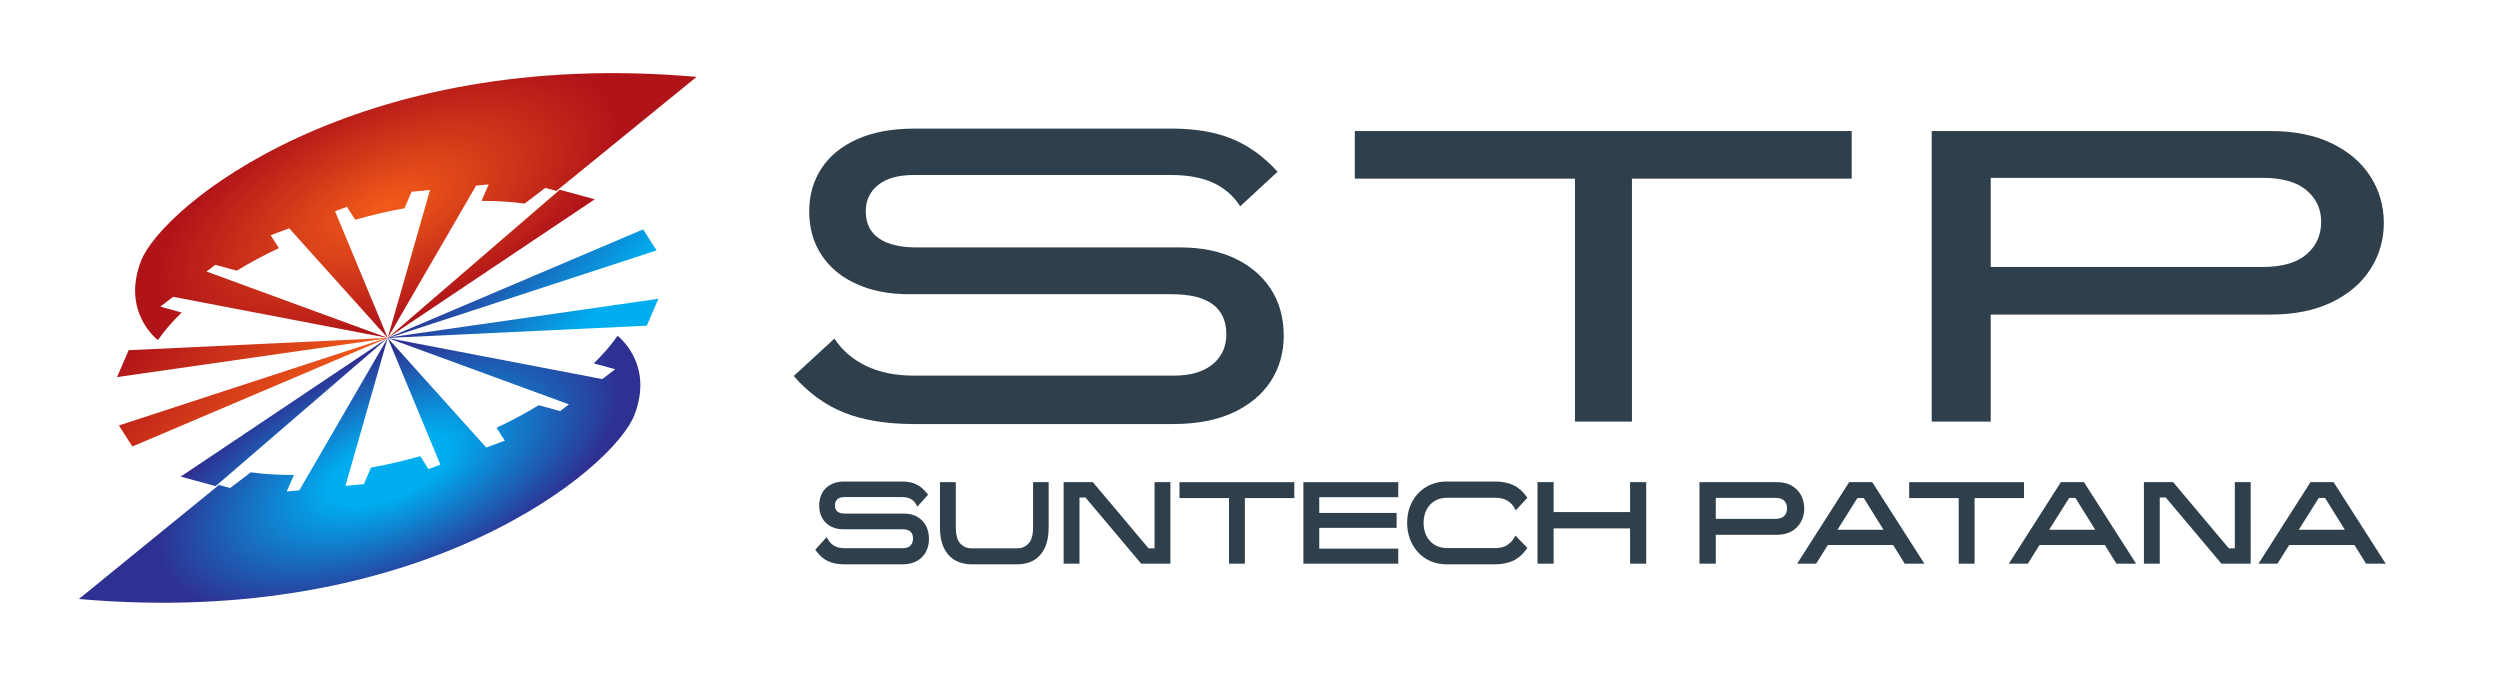 <?xml version="1.0" encoding="UTF-8" standalone="no"?>
<svg
   xmlns:dc="http://purl.org/dc/elements/1.1/"
   xmlns:cc="http://creativecommons.org/ns#"
   xmlns:rdf="http://www.w3.org/1999/02/22-rdf-syntax-ns#"
   xmlns:svg="http://www.w3.org/2000/svg"
   xmlns="http://www.w3.org/2000/svg"
   viewBox="0 0 491.333 132.28"
   height="132.28"
   width="491.333"
   xml:space="preserve"
   id="svg2"
   version="1.1"><defs
     id="defs6"><clipPath
       id="clipPath78"
       clipPathUnits="userSpaceOnUse"><path
         id="path76"
         d="m 571.633,494.152 -77.61,186.746 17.52,6.52 12.18,-19.043 c 24.086,6.859 48.41,12.531 72.59,16.922 l 10.527,24.336 27.195,2.597 -62.367,-218.093 z m -267.172,97.903 12.988,9.867 31.621,-8.645 c 19.664,12.012 40.496,23.118 62.153,33.25 l -12.172,19.024 27.316,10.168 145.219,-161.555 z m 520.894,120.55 -253.656,-218.48 -0.019,0.008 130.285,224.582 18.551,1.769 L 710,696.172 c 22.039,0.055 43.344,-1.231 63.57,-3.942 l 30.407,23.106 16.441,-4.496 L 1027,878.992 C 522.539,923.543 238.191,686.863 207.801,607.398 178.703,531.32 232.805,490.965 232.805,490.965 c 9.418,13.476 21.109,27.082 35.101,40.644 l -31.621,8.649 19.055,14.472 316.281,-60.605 0.024,-0.004 0.015,-0.004 h 0.012 l 0.012,-0.004 h 0.007 l 0.016,0.008 305.172,204.395 z" /></clipPath><radialGradient
       id="radialGradient84"
       spreadMethod="pad"
       gradientTransform="matrix(279.137,-8.988,-193.753,-209.813,569.367,688.057)"
       gradientUnits="userSpaceOnUse"
       r="1"
       cy="0"
       cx="0"
       fy="0"
       fx="0"><stop
         id="stop80"
         offset="0"
         style="stop-opacity:1;stop-color:#f25c19" /><stop
         id="stop82"
         offset="1"
         style="stop-opacity:1;stop-color:#b01419" /></radialGradient><clipPath
       id="clipPath94"
       clipPathUnits="userSpaceOnUse"><path
         id="path92"
         d="M 189.715,476.02 172.566,436.371 566.102,492.824 175.293,365.047 195.145,334.023 571.699,494.125 Z" /></clipPath><linearGradient
       id="linearGradient100"
       spreadMethod="pad"
       gradientTransform="matrix(354.714,-11.421,-246.212,-266.621,139.759,421.921)"
       gradientUnits="userSpaceOnUse"
       y2="0"
       x2="1"
       y1="0"
       x1="0"><stop
         id="stop96"
         offset="0"
         style="stop-opacity:1;stop-color:#b01419" /><stop
         id="stop98"
         offset="1"
         style="stop-opacity:1;stop-color:#f25c19" /></linearGradient><clipPath
       id="clipPath110"
       clipPathUnits="userSpaceOnUse"><path
         id="path108"
         d="m 571.68,494.051 77.609,-186.746 -17.519,-6.524 -12.18,19.043 c -24.086,-6.855 -48.41,-12.527 -72.594,-16.918 l -10.523,-24.34 -27.196,-2.593 62.368,218.093 z m 267.172,-97.903 -12.989,-9.871 -31.625,8.649 c -19.66,-12.012 -40.492,-23.117 -62.148,-33.25 l 12.172,-19.028 -27.321,-10.164 -145.218,161.551 z m -520.895,-120.55 253.656,218.476 0.02,-0.004 -130.285,-224.582 -18.551,-1.769 10.516,24.312 c -22.04,-0.054 -43.344,1.227 -63.571,3.942 l -30.41,-23.106 -16.437,4.496 -206.579,-168.156 c 504.457,-44.547 788.805,192.133 819.196,271.594 29.093,76.082 -25.004,116.437 -25.004,116.437 -9.418,-13.48 -21.113,-27.086 -35.106,-40.644 l 31.621,-8.649 -19.05,-14.476 -316.285,60.605 -0.036,0.039 0.016,-0.035 -0.02,0.008 0.004,0.027 -0.011,-0.027 -0.012,0.004 0.023,0.023 -0.031,-0.023 -0.016,-0.012 -305.171,-204.394 z" /></clipPath><radialGradient
       id="radialGradient118"
       spreadMethod="pad"
       gradientTransform="matrix(-279.137,8.988,193.753,209.813,573.945,300.145)"
       gradientUnits="userSpaceOnUse"
       r="1"
       cy="0"
       cx="0"
       fy="0"
       fx="0"><stop
         id="stop112"
         offset="0"
         style="stop-opacity:1;stop-color:#00adef" /><stop
         id="stop114"
         offset="0.252"
         style="stop-opacity:1;stop-color:#00adef" /><stop
         id="stop116"
         offset="1"
         style="stop-opacity:1;stop-color:#2e3192" /></radialGradient><clipPath
       id="clipPath128"
       clipPathUnits="userSpaceOnUse"><path
         id="path126"
         d="M 953.594,512.184 970.746,551.828 576.539,495.242 968.016,623.156 948.168,654.18 571.652,494.113 Z" /></clipPath><linearGradient
       id="linearGradient136"
       spreadMethod="pad"
       gradientTransform="matrix(-354.707,11.421,246.208,266.616,1003.57,566.3)"
       gradientUnits="userSpaceOnUse"
       y2="0"
       x2="1"
       y1="0"
       x1="0"><stop
         id="stop130"
         offset="0"
         style="stop-opacity:1;stop-color:#00adef" /><stop
         id="stop132"
         offset="0.252"
         style="stop-opacity:1;stop-color:#00adef" /><stop
         id="stop134"
         offset="1"
         style="stop-opacity:1;stop-color:#2e3192" /></linearGradient></defs><g
     transform="matrix(1.333,0,0,-1.333,0,132.28)"
     id="g10"><g
       transform="scale(0.1)"
       id="g12"><path
         id="path14"
         style="fill:#2f404c;fill-opacity:1;fill-rule:nonzero;stroke:none"
         d="m 1727.67,558.547 h -387.01 c -29.61,0 -55.49,5 -77.69,15 -22.21,9.996 -39.41,24.199 -51.6,42.601 -12.21,18.395 -18.3,39.997 -18.3,64.801 0,23.598 5.99,44.594 17.99,62.996 12.01,18.395 29.6,32.801 52.81,43.203 23.19,10.399 51.38,15.602 84.6,15.602 h 379.2 c 34.39,0 63.89,-5.008 88.49,-15 24.6,-10.004 47.1,-26.203 67.5,-48.602 l -55.19,-50.996 c -9.6,15.196 -22.71,26.7 -39.31,34.496 -16.6,7.801 -37.71,11.7 -63.29,11.7 h -378.01 c -23.2,0 -40.9,-4.903 -53.09,-14.7 -12.21,-9.808 -18.31,-22.707 -18.31,-38.699 0,-17.609 6.4,-30.898 19.2,-39.902 12.8,-9 31.4,-13.496 55.8,-13.496 h 388.8 c 30.8,0 57.6,-5.403 80.4,-16.203 22.81,-10.801 40.5,-25.903 53.1,-45.301 12.61,-19.406 18.91,-42.301 18.91,-68.695 0,-25.204 -6.41,-47.61 -19.2,-67.204 -12.82,-19.605 -31.31,-35.003 -55.5,-46.203 -24.21,-11.199 -53.7,-16.797 -88.51,-16.797 h -381.6 c -40.8,0 -75.2,5.598 -103.19,16.797 -28.01,11.2 -52.81,29.196 -74.41,54.004 l 60,55.203 c 11.19,-17.207 26.7,-30.601 46.51,-40.203 19.79,-9.601 43.29,-14.402 70.5,-14.402 h 383.39 c 24.8,0 43.9,5.601 57.31,16.801 13.39,11.199 20.1,25.8 20.1,43.8 0,39.598 -26.81,59.399 -80.4,59.399" /><path
         id="path16"
         style="fill:#2f404c;fill-opacity:1;fill-rule:nonzero;stroke:none"
         d="m 2406.08,370.75 h -84 v 358.195 h -324.6 v 70.203 h 732.6 v -70.203 h -324 V 370.75" /><path
         id="path18"
         style="fill:#2f404c;fill-opacity:1;fill-rule:nonzero;stroke:none"
         d="m 3335.84,730.148 h -400.8 V 598.746 h 400.8 c 28.8,0 50.4,6.203 64.79,18.606 14.41,12.39 21.61,28.39 21.61,47.996 0,18.8 -7.2,34.293 -21.61,46.5 -14.39,12.199 -35.99,18.3 -64.79,18.3 z m -487.8,69 h 499.79 c 34.81,0 64.7,-5.996 89.71,-18 24.99,-12 44.1,-28.304 57.29,-48.902 13.21,-20.605 19.81,-43.5 19.81,-68.699 0,-24.805 -6.6,-47.5 -19.81,-68.098 -13.19,-20.609 -32.3,-36.902 -57.29,-48.898 -25.01,-12.004 -54.9,-18.004 -89.71,-18.004 H 2935.04 V 370.75 h -87 v 428.398" /><path
         id="path20"
         style="fill:#2f404c;fill-opacity:1;fill-rule:nonzero;stroke:none"
         d="m 1330.28,214.25 h -87.08 c -6.66,0 -12.48,1.348 -17.48,4.047 -4.99,2.699 -8.86,6.535 -11.61,11.504 -2.74,4.965 -4.11,10.797 -4.11,17.496 0,6.371 1.35,12.043 4.04,17.008 2.71,4.968 6.66,8.855 11.89,11.664 5.21,2.808 11.56,4.215 19.03,4.215 h 85.32 c 7.74,0 14.38,-1.356 19.92,-4.055 5.53,-2.699 10.59,-7.07 15.18,-13.121 l -12.42,-13.77 c -2.16,4.102 -5.11,7.207 -8.84,9.317 -3.74,2.105 -8.49,3.16 -14.25,3.16 h -85.05 c -5.21,0 -9.2,-1.324 -11.94,-3.969 -2.74,-2.648 -4.12,-6.133 -4.12,-10.449 0,-4.758 1.44,-8.344 4.33,-10.774 2.87,-2.429 7.06,-3.644 12.54,-3.644 h 87.49 c 6.93,0 12.95,-1.461 18.09,-4.375 5.13,-2.914 9.11,-6.992 11.94,-12.234 2.84,-5.239 4.25,-11.418 4.25,-18.547 0,-6.801 -1.43,-12.852 -4.31,-18.141 -2.89,-5.293 -7.05,-9.453 -12.49,-12.477 -5.44,-3.027 -12.08,-4.535 -19.92,-4.535 h -85.86 c -9.18,0 -16.91,1.508 -23.21,4.535 -6.31,3.024 -11.88,7.883 -16.75,14.583 l 13.51,14.902 c 2.52,-4.645 6,-8.262 10.46,-10.856 4.45,-2.593 9.74,-3.886 15.86,-3.886 h 86.27 c 5.57,0 9.87,1.511 12.89,4.535 3.02,3.023 4.52,6.969 4.52,11.828 0,10.691 -6.03,16.039 -18.09,16.039" /><path
         id="path22"
         style="fill:#2f404c;fill-opacity:1;fill-rule:nonzero;stroke:none"
         d="m 1207.77,181.551 c 4.37,-5.621 9.35,-9.797 14.82,-12.414 5.95,-2.867 13.44,-4.317 22.23,-4.317 h 85.86 c 7.43,0 13.75,1.434 18.82,4.254 5.04,2.793 8.95,6.688 11.61,11.582 2.68,4.926 4.05,10.668 4.05,17.067 0,6.718 -1.34,12.597 -3.99,17.48 -2.61,4.832 -6.34,8.652 -11.07,11.344 -4.77,2.707 -10.49,4.082 -16.98,4.082 h -87.49 c -6.01,0 -10.73,1.402 -14,4.176 -3.4,2.863 -5.12,7.066 -5.12,12.492 0,4.93 1.61,8.988 4.81,12.07 3.16,3.051 7.7,4.598 13.5,4.598 h 85.05 c 6.13,0 11.29,-1.16 15.35,-3.445 3.24,-1.829 5.95,-4.348 8.1,-7.516 l 9.12,10.109 c -4.05,4.989 -8.49,8.684 -13.23,10.996 -5.21,2.539 -11.57,3.821 -18.93,3.821 h -85.32 c -7.06,0 -13.1,-1.328 -17.97,-3.946 -4.79,-2.578 -8.49,-6.199 -10.97,-10.754 -2.5,-4.609 -3.77,-9.972 -3.77,-15.933 0,-6.289 1.28,-11.809 3.83,-16.406 2.51,-4.563 6.12,-8.129 10.72,-10.618 4.64,-2.503 10.15,-3.773 16.4,-3.773 h 87.08 c 16.81,0 20.34,-9.945 20.34,-18.289 0,-5.461 -1.74,-9.977 -5.18,-13.418 -3.44,-3.449 -8.31,-5.195 -14.48,-5.195 h -86.27 c -6.5,0 -12.22,1.41 -16.99,4.191 -3.91,2.274 -7.15,5.309 -9.69,9.055 z m 122.91,-21.231 h -85.86 c -9.48,0 -17.61,1.602 -24.19,4.758 -6.61,3.164 -12.52,8.313 -17.58,15.285 l -1.08,1.481 16.87,18.605 1.51,-2.785 c 2.31,-4.254 5.54,-7.613 9.61,-9.988 4.08,-2.371 9.03,-3.578 14.73,-3.578 h 86.27 c 5,0 8.69,1.265 11.3,3.879 2.59,2.601 3.86,5.949 3.86,10.234 0,9.406 -5.04,13.789 -15.84,13.789 h -87.08 c -7,0 -13.24,1.453 -18.54,4.32 -5.37,2.899 -9.58,7.071 -12.52,12.395 -2.91,5.269 -4.39,11.527 -4.39,18.582 0,6.723 1.45,12.801 4.32,18.082 2.9,5.34 7.21,9.57 12.79,12.57 5.53,2.977 12.29,4.485 20.1,4.485 h 85.32 c 8.05,0 15.08,-1.442 20.9,-4.282 5.83,-2.843 11.21,-7.48 16,-13.781 l 1.12,-1.484 -15.83,-17.547 -1.5,2.851 c -1.95,3.692 -4.62,6.524 -7.95,8.407 -3.39,1.898 -7.81,2.867 -13.15,2.867 h -85.05 c -4.59,0 -8.08,-1.125 -10.38,-3.34 -2.31,-2.227 -3.43,-5.113 -3.43,-8.828 0,-4.094 1.15,-7.051 3.52,-9.055 2.45,-2.07 6.18,-3.113 11.1,-3.113 h 87.49 c 7.28,0 13.75,-1.574 19.2,-4.668 5.48,-3.117 9.79,-7.531 12.82,-13.121 2.99,-5.547 4.51,-12.149 4.51,-19.617 0,-7.16 -1.54,-13.625 -4.59,-19.215 -3.08,-5.656 -7.58,-10.153 -13.37,-13.371 -5.74,-3.196 -12.81,-4.817 -21.01,-4.817" /><path
         id="path24"
         style="fill:#2f404c;fill-opacity:1;fill-rule:nonzero;stroke:none"
         d="m 1525.36,279.211 h 18.5 v -64.477 c 0,-11.668 -1.82,-21.359 -5.47,-29.078 -3.64,-7.726 -8.75,-13.5 -15.32,-17.336 -6.57,-3.836 -14.36,-5.75 -23.35,-5.75 h -67.24 c -8.91,0 -16.69,1.914 -23.35,5.75 -6.66,3.836 -11.84,9.61 -15.53,17.336 -3.69,7.719 -5.53,17.41 -5.53,29.078 v 64.477 h 18.9 V 214.57 c 0,-11.449 2.39,-19.789 7.15,-25.027 4.78,-5.238 10.89,-7.855 18.36,-7.855 h 67.37 c 7.38,0 13.48,2.617 18.29,7.855 4.82,5.238 7.22,13.578 7.22,25.027 v 64.641" /><path
         id="path26"
         style="fill:#2f404c;fill-opacity:1;fill-rule:nonzero;stroke:none"
         d="m 1390.31,276.961 v -62.227 c 0,-11.273 1.8,-20.73 5.32,-28.105 3.48,-7.274 8.39,-12.774 14.62,-16.359 6.28,-3.618 13.76,-5.45 22.23,-5.45 h 67.24 c 8.56,0 16.03,1.832 22.21,5.446 6.15,3.582 11,9.082 14.43,16.351 3.48,7.367 5.25,16.828 5.25,28.117 v 62.227 h -14 V 214.57 c 0,-11.976 -2.63,-20.91 -7.81,-26.55 -5.23,-5.696 -11.95,-8.586 -19.95,-8.586 h -67.37 c -8.09,0 -14.82,2.89 -20.02,8.593 -5.14,5.641 -7.73,14.571 -7.73,26.543 v 62.391 z M 1499.72,160.32 h -67.24 c -9.27,0 -17.5,2.035 -24.47,6.055 -7.03,4.043 -12.56,10.203 -16.44,18.309 -3.82,7.988 -5.75,18.101 -5.75,30.05 v 66.727 h 23.4 V 214.57 c 0,-10.812 2.22,-18.722 6.56,-23.515 4.38,-4.789 9.84,-7.117 16.7,-7.117 h 67.37 c 6.79,0 12.23,2.328 16.63,7.128 4.4,4.782 6.64,12.692 6.64,23.504 v 66.891 h 22.98 v -66.727 c 0,-11.961 -1.9,-22.066 -5.68,-30.039 -3.82,-8.105 -9.28,-14.269 -16.22,-18.316 -6.88,-4.02 -15.11,-6.059 -24.48,-6.059" /><path
         id="path28"
         style="fill:#2f404c;fill-opacity:1;fill-rule:nonzero;stroke:none"
         d="m 1570.41,279.211 h 39.83 l 82.08,-97.523 h 12.15 v 97.523 h 18.9 V 163.543 h -39.83 l -82.08,97.523 h -12.14 v -97.523 h -18.91 v 115.668" /><path
         id="path30"
         style="fill:#2f404c;fill-opacity:1;fill-rule:nonzero;stroke:none"
         d="m 1684.59,165.793 h 36.53 v 111.168 h -14.4 v -97.527 h -15.44 l -82.08,97.527 h -36.54 V 165.793 h 14.41 v 97.523 h 15.44 z m 41.03,-4.504 h -43.12 l -82.08,97.527 h -8.86 v -97.527 h -23.4 v 120.172 h 43.13 l 82.08,-97.523 h 8.86 v 97.523 h 23.39 V 161.289" /><path
         id="path32"
         style="fill:#2f404c;fill-opacity:1;fill-rule:nonzero;stroke:none"
         d="m 1833.15,163.543 h -18.89 v 96.711 h -73.04 v 18.957 h 164.83 v -18.957 h -72.9 v -96.711" /><path
         id="path34"
         style="fill:#2f404c;fill-opacity:1;fill-rule:nonzero;stroke:none"
         d="m 1816.5,165.793 h 14.41 v 96.715 h 72.9 v 14.453 h -160.34 v -14.453 h 73.03 z m 18.9,-4.504 h -23.39 v 96.715 h -73.04 v 23.457 h 169.33 v -23.457 h -72.9 v -96.715" /><path
         id="path36"
         style="fill:#2f404c;fill-opacity:1;fill-rule:nonzero;stroke:none"
         d="m 1923.92,279.211 h 135.41 v -17.66 h -116.51 v -27.703 h 114.07 v -17.493 h -114.07 v -35.156 h 116.51 v -17.656 h -135.41 v 115.668" /><path
         id="path38"
         style="fill:#2f404c;fill-opacity:1;fill-rule:nonzero;stroke:none"
         d="m 1926.16,165.793 h 130.92 v 13.152 h -116.5 v 39.66 h 114.07 v 12.993 h -114.07 v 32.203 h 116.5 v 13.16 h -130.92 z m 135.41,-4.504 h -139.9 v 120.172 h 139.9 v -22.164 h -116.5 v -23.195 h 114.07 v -22 h -114.07 v -30.653 h 116.5 v -22.16" /><path
         id="path40"
         style="fill:#2f404c;fill-opacity:1;fill-rule:nonzero;stroke:none"
         d="m 2080.96,198.293 c -2.7,7.176 -4.06,14.984 -4.06,23.406 0,8.317 1.36,16.012 4.06,23.086 2.7,7.07 6.52,13.254 11.47,18.547 4.95,5.293 10.87,9.422 17.76,12.391 6.88,2.976 14.51,4.461 22.88,4.461 h 70.2 c 10.7,0 19.69,-1.7 26.93,-5.106 7.24,-3.402 13.52,-8.887 18.83,-16.445 l -13.77,-14.903 c -2.6,5.075 -6.45,9.18 -11.54,12.313 -5.09,3.133 -11.63,4.699 -19.64,4.699 h -70.2 c -7.65,0 -14.27,-1.703 -19.85,-5.105 -5.57,-3.399 -9.87,-8.071 -12.89,-14.008 -3.02,-5.945 -4.52,-12.695 -4.52,-20.254 0,-7.559 1.5,-14.312 4.52,-20.25 3.02,-5.937 7.32,-10.609 12.89,-14.016 5.58,-3.394 12.2,-5.101 19.85,-5.101 h 70.47 c 7.74,0 14.04,1.566 18.9,4.699 4.86,3.133 8.68,7.234 11.48,12.313 l 14.3,-14.743 c -5.31,-7.562 -11.59,-13.07 -18.83,-16.523 -7.24,-3.461 -16.23,-5.184 -26.93,-5.184 h -70.2 c -8.37,0 -16,1.485 -22.88,4.453 -6.89,2.969 -12.81,7.129 -17.76,12.477 -4.95,5.344 -8.77,11.605 -11.47,18.793" /><path
         id="path42"
         style="fill:#2f404c;fill-opacity:1;fill-rule:nonzero;stroke:none"
         d="m 2083.07,199.086 c 2.58,-6.883 6.3,-12.961 11.01,-18.059 4.72,-5.093 10.43,-9.113 16.99,-11.937 6.58,-2.832 13.98,-4.27 22,-4.27 h 70.2 c 10.33,0 19.06,1.672 25.97,4.965 6.37,3.039 12.03,7.84 16.86,14.285 l -10.95,11.289 c -2.79,-4.226 -6.37,-7.761 -10.68,-10.543 -5.21,-3.355 -11.98,-5.058 -20.12,-5.058 h -70.47 c -8.03,0 -15.1,1.828 -21.02,5.433 -5.91,3.606 -10.53,8.625 -13.72,14.914 -3.16,6.223 -4.77,13.379 -4.77,21.27 0,7.891 1.61,15.043 4.77,21.273 3.19,6.29 7.81,11.309 13.72,14.907 5.91,3.609 12.98,5.441 21.02,5.441 h 70.2 c 8.39,0 15.39,-1.695 20.82,-5.039 4.47,-2.75 8.09,-6.262 10.78,-10.453 l 10.45,11.301 c -4.84,6.457 -10.51,11.242 -16.88,14.238 -6.91,3.242 -15.65,4.887 -25.98,4.887 h -70.2 c -8.03,0 -15.42,-1.434 -22,-4.27 -6.56,-2.832 -12.28,-6.82 -17,-11.867 -4.71,-5.043 -8.42,-11.035 -11.01,-17.813 -2.59,-6.796 -3.91,-14.296 -3.91,-22.281 0,-8.097 1.32,-15.707 3.92,-22.613 z m 120.2,-38.766 h -70.2 c -8.65,0 -16.64,1.563 -23.77,4.637 -7.14,3.078 -13.37,7.457 -18.52,13.012 -5.12,5.527 -9.13,12.101 -11.93,19.535 v 0 c -2.79,7.414 -4.19,15.555 -4.19,24.195 0,8.535 1.4,16.574 4.2,23.891 2.8,7.32 6.81,13.812 11.93,19.281 5.14,5.492 11.37,9.844 18.51,12.918 7.13,3.082 15.12,4.645 23.77,4.645 h 70.2 c 11,0 20.38,-1.789 27.89,-5.317 7.57,-3.562 14.2,-9.344 19.72,-17.187 l 1.03,-1.485 -17.17,-18.605 -1.48,2.863 c -2.4,4.688 -6.01,8.527 -10.72,11.426 -4.71,2.894 -10.91,4.363 -18.46,4.363 h -70.2 c -7.2,0 -13.48,-1.605 -18.68,-4.773 -5.18,-3.164 -9.23,-7.574 -12.06,-13.114 -2.83,-5.585 -4.27,-12.058 -4.27,-19.23 0,-7.18 1.44,-13.645 4.27,-19.23 2.82,-5.536 6.88,-9.946 12.06,-13.114 5.2,-3.164 11.48,-4.773 18.68,-4.773 h 70.47 c 7.26,0 13.21,1.461 17.68,4.336 4.52,2.922 8.14,6.793 10.72,11.511 l 1.47,2.665 17.72,-18.262 -1.06,-1.524 c -5.52,-7.847 -12.15,-13.652 -19.71,-17.261 -7.5,-3.582 -16.89,-5.403 -27.9,-5.403" /><path
         id="path44"
         style="fill:#2f404c;fill-opacity:1;fill-rule:nonzero;stroke:none"
         d="m 2424.86,163.543 h -19.29 v 52 h -117.19 v -52 h -19.31 v 115.668 h 19.31 v -44.066 h 117.19 v 44.066 h 19.29 V 163.543" /><path
         id="path46"
         style="fill:#2f404c;fill-opacity:1;fill-rule:nonzero;stroke:none"
         d="m 2407.81,165.793 h 14.81 v 111.168 h -14.81 v -44.07 h -121.68 v 44.07 h -14.81 V 165.793 h 14.81 v 52.004 h 121.68 z m 19.3,-4.504 h -23.79 v 52.004 h -112.7 v -52.004 h -23.79 v 120.172 h 23.79 v -44.066 h 112.7 v 44.066 h 23.79 V 161.289" /><path
         id="path48"
         style="fill:#2f404c;fill-opacity:1;fill-rule:nonzero;stroke:none"
         d="m 2617.64,260.578 h -90.18 v -35.48 h 90.18 c 6.48,0 11.34,1.675 14.58,5.027 3.24,3.344 4.86,7.664 4.86,12.957 0,5.078 -1.62,9.262 -4.86,12.555 -3.24,3.297 -8.1,4.941 -14.58,4.941 z m -109.76,18.633 h 112.46 c 7.83,0 14.55,-1.621 20.19,-4.863 5.61,-3.239 9.92,-7.641 12.89,-13.2 2.97,-5.566 4.45,-11.746 4.45,-18.55 0,-6.7 -1.48,-12.825 -4.45,-18.387 -2.97,-5.563 -7.28,-9.961 -12.89,-13.203 -5.64,-3.242 -12.36,-4.86 -20.19,-4.86 h -92.88 v -42.605 h -19.58 v 115.668" /><path
         id="path50"
         style="fill:#2f404c;fill-opacity:1;fill-rule:nonzero;stroke:none"
         d="m 2529.71,227.352 h 87.93 c 5.82,0 10.18,1.457 12.96,4.336 2.85,2.937 4.23,6.664 4.23,11.394 0,4.508 -1.38,8.098 -4.21,10.977 -2.79,2.832 -7.15,4.269 -12.98,4.269 h -87.93 z m 87.93,-4.504 h -92.43 v 39.98 h 92.43 c 7.09,0 12.53,-1.89 16.18,-5.613 3.66,-3.711 5.51,-8.469 5.51,-14.133 0,-5.871 -1.85,-10.762 -5.5,-14.527 -3.65,-3.782 -9.1,-5.707 -16.19,-5.707 z m -107.51,-57.055 h 15.08 v 42.605 h 95.13 c 7.39,0 13.81,1.536 19.06,4.559 5.24,3.02 9.28,7.168 12.04,12.313 2.77,5.207 4.19,11.035 4.19,17.328 0,6.398 -1.42,12.281 -4.19,17.492 -2.76,5.152 -6.81,9.293 -12.04,12.308 -5.26,3.028 -11.68,4.563 -19.06,4.563 h -110.21 z m 19.58,-4.504 h -24.08 v 120.172 h 114.71 c 8.19,0 15.35,-1.738 21.31,-5.164 5.97,-3.445 10.6,-8.18 13.75,-14.086 3.14,-5.871 4.72,-12.469 4.72,-19.613 0,-7.039 -1.58,-13.582 -4.72,-19.446 -3.14,-5.906 -7.77,-10.644 -13.75,-14.093 -5.95,-3.422 -13.11,-5.161 -21.31,-5.161 h -90.63 v -42.609" /><path
         id="path52"
         style="fill:#2f404c;fill-opacity:1;fill-rule:nonzero;stroke:none"
         d="m 2781.05,209.063 -32,51.355 h -11.74 l -32.26,-51.355 z m -53.46,70.148 h 31.59 l 73.98,-115.668 h -23.63 l -17.14,27.539 h -98.69 l -17.27,-27.539 h -22.69 l 73.85,115.668" /><path
         id="path54"
         style="fill:#2f404c;fill-opacity:1;fill-rule:nonzero;stroke:none"
         d="M 2709.12,211.316 H 2777 l -29.2,46.848 h -9.25 z m 75.99,-4.503 h -84.13 l 35.09,55.855 h 14.23 z m 25.67,-41.02 h 18.27 l -71.1,111.168 h -29.13 l -70.98,-111.168 h 17.35 l 17.27,27.539 h 101.18 z m 26.5,-4.504 h -29 l -17.14,27.539 h -96.2 l -17.27,-27.539 h -28.03 l 76.72,120.172 h 34.05 l 76.87,-120.172" /><path
         id="path56"
         style="fill:#2f404c;fill-opacity:1;fill-rule:nonzero;stroke:none"
         d="m 2909,163.543 h -18.89 v 96.711 h -73.04 v 18.957 H 2981.9 V 260.254 H 2909 v -96.711" /><path
         id="path58"
         style="fill:#2f404c;fill-opacity:1;fill-rule:nonzero;stroke:none"
         d="m 2892.35,165.793 h 14.41 v 96.715 h 72.9 v 14.453 h -160.34 v -14.453 h 73.03 z m 18.9,-4.504 h -23.39 v 96.715 h -73.04 v 23.457 h 169.33 v -23.457 h -72.9 v -96.715" /><path
         id="path60"
         style="fill:#2f404c;fill-opacity:1;fill-rule:nonzero;stroke:none"
         d="m 3093.18,209.063 -32,51.355 h -11.74 l -32.26,-51.355 z m -53.46,70.148 h 31.59 l 73.98,-115.668 h -23.63 l -17.14,27.539 h -98.69 l -17.28,-27.539 h -22.68 l 73.85,115.668" /><path
         id="path62"
         style="fill:#2f404c;fill-opacity:1;fill-rule:nonzero;stroke:none"
         d="m 3021.25,211.316 h 67.88 l -29.2,46.848 h -9.25 z m 75.99,-4.503 h -84.13 l 35.09,55.855 h 14.23 z m 25.67,-41.02 h 18.27 l -71.1,111.168 h -29.13 l -70.98,-111.168 h 17.34 l 17.28,27.539 h 101.18 z m 26.49,-4.504 h -28.99 l -17.14,27.539 h -96.2 l -17.27,-27.539 h -28.03 l 76.72,120.172 h 34.05 l 76.86,-120.172" /><path
         id="path64"
         style="fill:#2f404c;fill-opacity:1;fill-rule:nonzero;stroke:none"
         d="m 3163.14,279.211 h 39.84 l 82.08,-97.523 h 12.15 v 97.523 h 18.89 V 163.543 h -39.82 l -82.08,97.523 h -12.15 v -97.523 h -18.91 v 115.668" /><path
         id="path66"
         style="fill:#2f404c;fill-opacity:1;fill-rule:nonzero;stroke:none"
         d="m 3277.32,165.793 h 36.54 v 111.168 h -14.41 v -97.527 h -15.44 l -82.08,97.527 h -36.54 V 165.793 h 14.41 v 97.523 h 15.44 z m 41.03,-4.504 h -43.12 l -82.08,97.527 h -8.85 v -97.527 h -23.4 v 120.172 h 43.12 l 82.08,-97.523 h 8.86 v 97.523 h 23.39 V 161.289" /><path
         id="path68"
         style="fill:#2f404c;fill-opacity:1;fill-rule:nonzero;stroke:none"
         d="m 3461.2,209.063 -32,51.355 h -11.74 l -32.26,-51.355 z m -53.47,70.148 h 31.6 l 73.98,-115.668 h -23.63 l -17.14,27.539 h -98.69 l -17.28,-27.539 h -22.68 l 73.84,115.668" /><path
         id="path70"
         style="fill:#2f404c;fill-opacity:1;fill-rule:nonzero;stroke:none"
         d="m 3389.27,211.316 h 67.88 l -29.2,46.848 h -9.25 z m 75.98,-4.503 h -84.13 l 35.1,55.855 h 14.23 z m 25.68,-41.02 h 18.27 l -71.1,111.168 h -29.13 l -70.98,-111.168 h 17.34 l 17.28,27.539 h 101.18 z m 26.49,-4.504 h -28.99 l -17.14,27.539 h -96.2 l -17.28,-27.539 h -28.02 l 76.71,120.172 h 34.06 l 76.86,-120.172" /><g
         id="g72"><g
           clip-path="url(#clipPath78)"
           id="g74"><path
             id="path86"
             style="fill:url(#radialGradient84);fill-opacity:1;fill-rule:nonzero;stroke:none"
             d="m 571.633,494.152 -77.61,186.746 17.52,6.52 12.18,-19.043 c 24.086,6.859 48.41,12.531 72.59,16.922 l 10.527,24.336 27.195,2.597 -62.367,-218.093 z m -267.172,97.903 12.988,9.867 31.621,-8.645 c 19.664,12.012 40.496,23.118 62.153,33.25 l -12.172,19.024 27.316,10.168 145.219,-161.555 z m 520.894,120.55 -253.656,-218.48 -0.019,0.008 130.285,224.582 18.551,1.769 L 710,696.172 c 22.039,0.055 43.344,-1.231 63.57,-3.942 l 30.407,23.106 16.441,-4.496 L 1027,878.992 C 522.539,923.543 238.191,686.863 207.801,607.398 178.703,531.32 232.805,490.965 232.805,490.965 c 9.418,13.476 21.109,27.082 35.101,40.644 l -31.621,8.649 19.055,14.472 316.281,-60.605 0.024,-0.004 0.015,-0.004 h 0.012 l 0.012,-0.004 h 0.007 l 0.016,0.008 305.172,204.395 -51.524,14.089" /></g></g><g
         id="g88"><g
           clip-path="url(#clipPath94)"
           id="g90"><path
             id="path102"
             style="fill:url(#linearGradient100);fill-opacity:1;fill-rule:nonzero;stroke:none"
             d="M 189.715,476.02 172.566,436.371 566.102,492.824 175.293,365.047 195.145,334.023 571.699,494.125 189.715,476.02" /></g></g><g
         id="g104"><g
           clip-path="url(#clipPath110)"
           id="g106"><path
             id="path120"
             style="fill:url(#radialGradient118);fill-opacity:1;fill-rule:nonzero;stroke:none"
             d="m 571.68,494.051 77.609,-186.746 -17.519,-6.524 -12.18,19.043 c -24.086,-6.855 -48.41,-12.527 -72.594,-16.918 l -10.523,-24.34 -27.196,-2.593 62.368,218.093 z m 267.172,-97.903 -12.989,-9.871 -31.625,8.649 c -19.66,-12.012 -40.492,-23.117 -62.148,-33.25 l 12.172,-19.028 -27.321,-10.164 -145.218,161.551 z m -520.895,-120.55 253.656,218.476 0.02,-0.004 -130.285,-224.582 -18.551,-1.769 10.516,24.312 c -22.04,-0.054 -43.344,1.227 -63.571,3.942 l -30.41,-23.106 -16.437,4.496 -206.579,-168.156 c 504.457,-44.547 788.805,192.133 819.196,271.594 29.093,76.082 -25.004,116.437 -25.004,116.437 -9.418,-13.48 -21.113,-27.086 -35.106,-40.644 l 31.621,-8.649 -19.05,-14.476 -316.285,60.605 -0.036,0.039 0.016,-0.035 -0.02,0.008 0.004,0.027 -0.011,-0.027 -0.012,0.004 0.023,0.023 -0.031,-0.023 -0.016,-0.012 -305.171,-204.394 51.523,-14.086" /></g></g><g
         id="g122"><g
           clip-path="url(#clipPath128)"
           id="g124"><path
             id="path138"
             style="fill:url(#linearGradient136);fill-opacity:1;fill-rule:nonzero;stroke:none"
             d="M 953.594,512.184 970.746,551.828 576.539,495.242 968.016,623.156 948.168,654.18 571.652,494.113 953.594,512.184" /></g></g></g></g></svg>